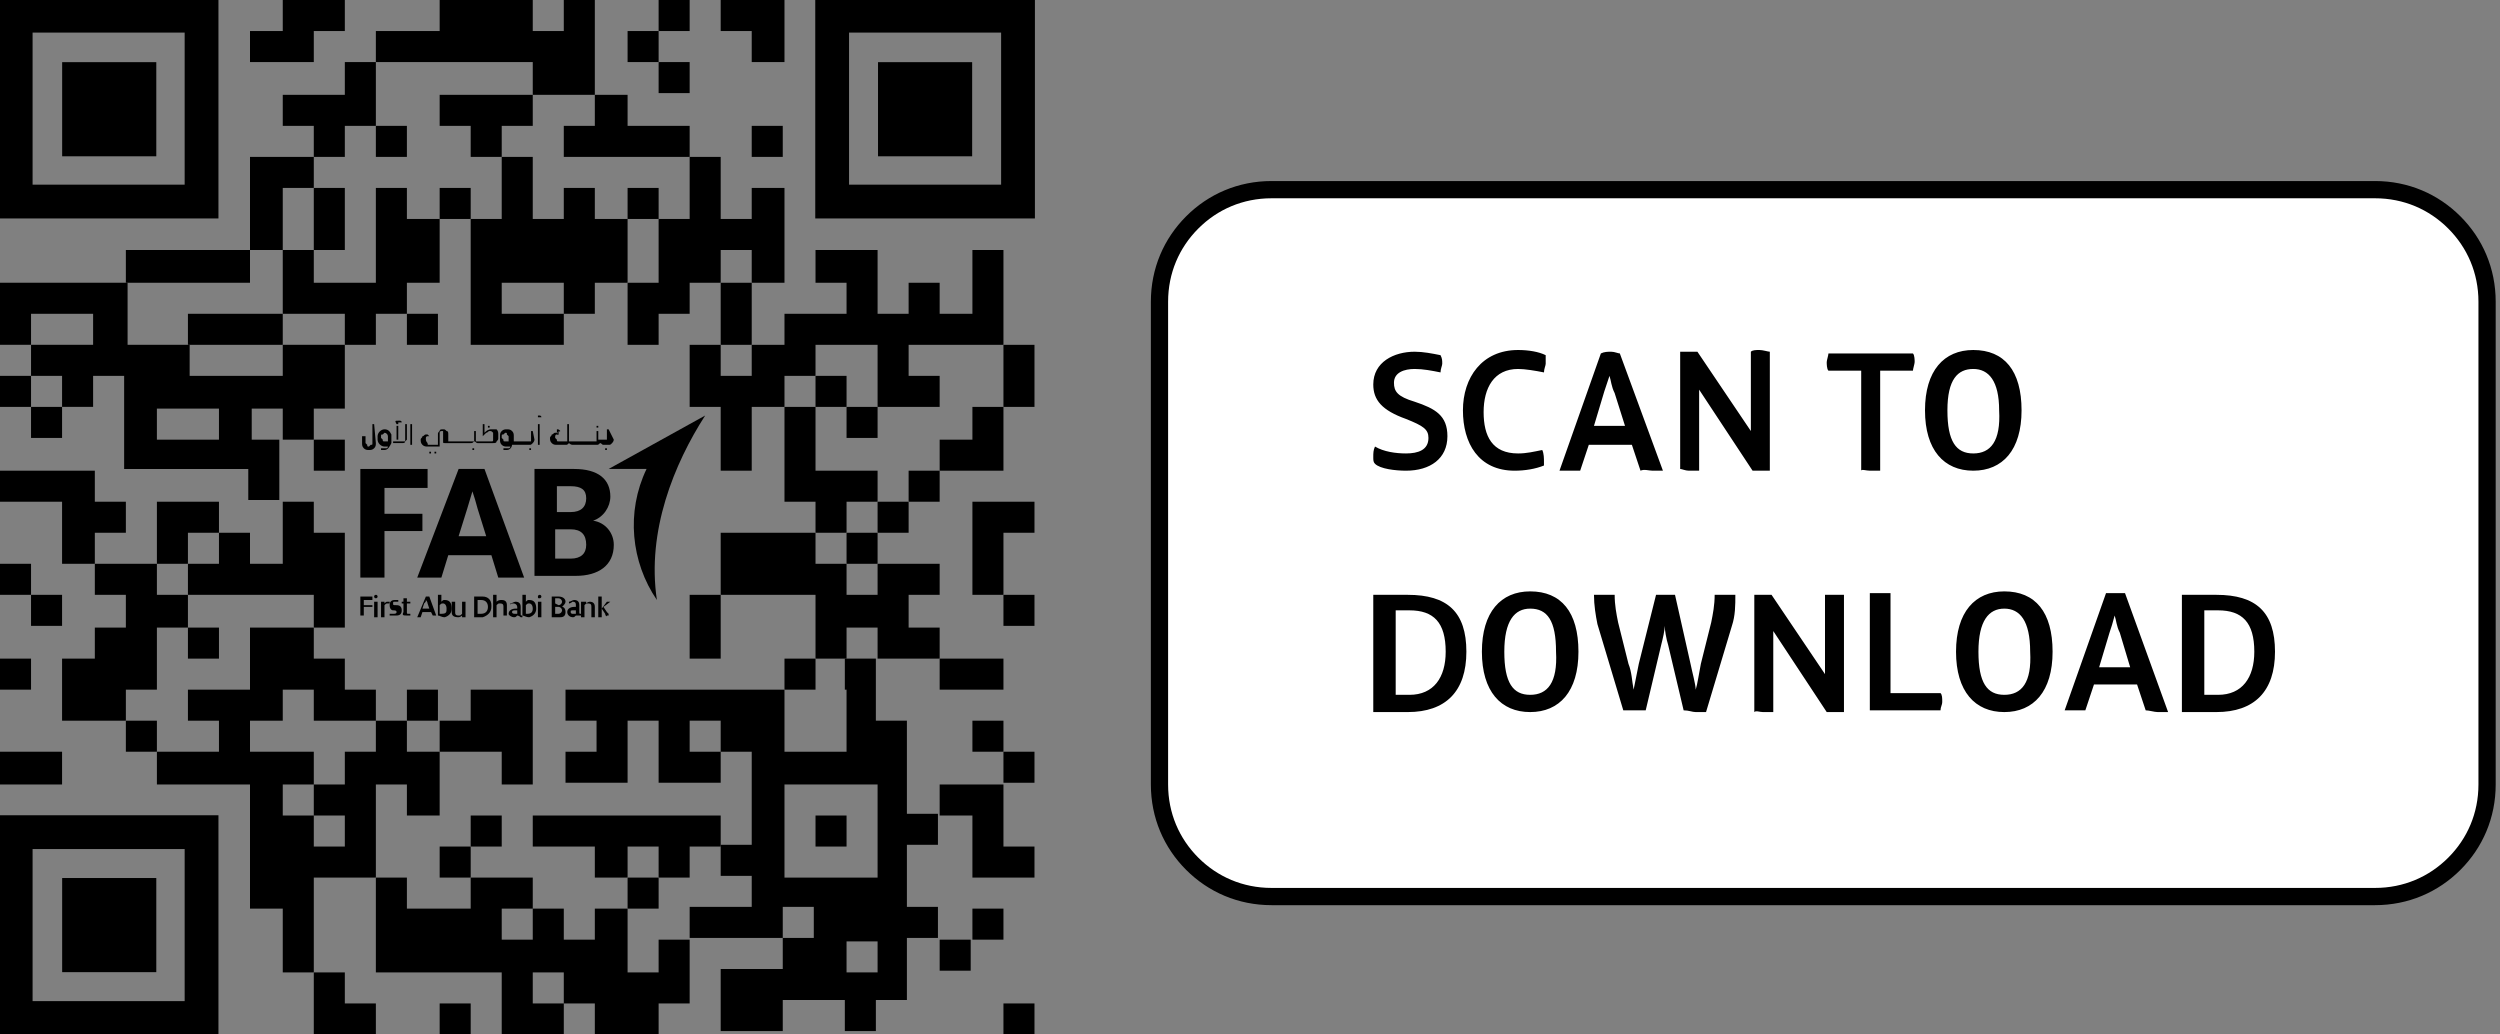 <?xml version="1.0" encoding="utf-8"?>
<!-- Generator: Adobe Illustrator 26.1.0, SVG Export Plug-In . SVG Version: 6.00 Build 0)  -->
<svg version="1.1" id="Layer_1" xmlns="http://www.w3.org/2000/svg" xmlns:xlink="http://www.w3.org/1999/xlink" x="0px" y="0px"
	 width="145px" height="60px" viewBox="0 0 145 60" style="enable-background:new 0 0 145 60;" xml:space="preserve">
<rect x="0" y="0" width="145" height="60" fill="#808080" stroke="none"/>
<style type="text/css">
	.st0{fill:#FFFFFF;stroke:#000000;}
	.st1{fill-rule:evenodd;clip-rule:evenodd;}
	.st2{fill:none;}
</style>
<g id="Group" transform="translate(67.25, 11)">
	<path id="Rectangle" class="st0" d="M70.5,0c1.8,0,3.4,0.7,4.6,1.9S77,4.7,77,6.5l0,0v28c0,1.8-0.7,3.4-1.9,4.6
		c-1.2,1.2-2.8,1.9-4.6,1.9l0,0h-64c-1.8,0-3.4-0.7-4.6-1.9C0.7,37.9,0,36.3,0,34.5l0,0v-28c0-1.8,0.7-3.4,1.9-4.6S4.7,0,6.5,0l0,0
		H70.5z"/>
	<path id="SCANTODOWNLOAD" d="M14.3,16.3c1.4,0,2.4-0.7,2.4-2c0-1.2-0.7-1.6-1.9-2c-1-0.3-1.2-0.6-1.2-1.1c0-0.6,0.6-0.8,1.2-0.8
		c0.5,0,1,0.1,1.5,0.2c0-0.2,0.1-0.4,0.1-0.5c0-0.2,0-0.3-0.1-0.5c-0.5-0.1-1-0.2-1.5-0.2c-1.2,0-2.4,0.6-2.4,1.9
		c0,0.9,0.5,1.5,1.9,2c1,0.4,1.3,0.6,1.3,1.1c0,0.7-0.6,0.9-1.3,0.9c-0.6,0-1.3-0.1-1.8-0.4c-0.1,0.2-0.1,0.4-0.1,0.6
		c0,0.2,0,0.3,0.1,0.4C12.8,16.2,13.7,16.3,14.3,16.3z M20.6,16.3c0.6,0,1.2-0.1,1.7-0.3c0-0.1,0-0.2,0-0.2c0-0.2,0-0.5-0.1-0.7
		c-0.5,0.1-0.9,0.2-1.4,0.2c-1.5,0-2-1-2-2.4s0.6-2.5,2-2.5c0.4,0,1,0.1,1.5,0.2c0-0.2,0.1-0.4,0.1-0.5c0-0.2,0-0.3,0-0.5
		c-0.4-0.2-1-0.3-1.6-0.3c-2.1,0-3.2,1.6-3.2,3.5S18.5,16.3,20.6,16.3z M28.6,16.3c0.3,0,0.5,0,0.6,0l-2.5-6.8
		c-0.1,0-0.3-0.1-0.5-0.1s-0.4,0-0.6,0.1l-2.4,6.8c0.1,0,0.4,0,0.6,0s0.5,0,0.6,0l0.5-1.5h2.5l0.5,1.5
		C28.1,16.2,28.4,16.3,28.6,16.3z M27,13.7h-1.8l0.6-2c0.1-0.3,0.2-0.6,0.3-0.9l0,0c0.1,0.3,0.1,0.6,0.3,1L27,13.7z M30.7,16.3
		c0.2,0,0.5,0,0.6,0v-4.7l3.1,4.7c0.1,0,0.4,0,0.5,0s0.4,0,0.5,0V9.4c-0.1,0-0.4-0.1-0.6-0.1s-0.4,0-0.5,0.1V14l-3.1-4.6
		c-0.1,0-0.4,0-0.5,0s-0.4,0-0.5,0v6.8C30.3,16.2,30.5,16.3,30.7,16.3z M41.2,16.3c0.2,0,0.4,0,0.6,0v-5.8h1.9
		c0-0.1,0.1-0.4,0.1-0.5s0-0.4-0.1-0.5h-4.9c0,0.1-0.1,0.4-0.1,0.5s0,0.4,0.1,0.5h1.9v5.8C40.7,16.2,41,16.3,41.2,16.3z M47.2,16.3
		c1.7,0,2.8-1.2,2.8-3.5s-1-3.5-2.8-3.5c-1.7,0-2.8,1.2-2.8,3.5S45.5,16.3,47.2,16.3z M47.2,15.3c-1,0-1.5-0.7-1.5-2.5
		s0.6-2.4,1.5-2.4s1.5,0.7,1.5,2.4C48.8,14.6,48.2,15.3,47.2,15.3z M14.4,30.3c2.2,0,3.4-1.2,3.4-3.5s-1.1-3.3-3.4-3.3
		c-0.7,0-1.4,0-2,0v6.8C13,30.3,13.7,30.3,14.4,30.3z M14.5,29.3c-0.2,0-0.6,0-0.8,0v-4.9c0.2,0,0.5,0,0.8,0c1.4,0,2.1,0.7,2.1,2.4
		C16.6,28.3,15.9,29.3,14.5,29.3z M21.5,30.3c1.7,0,2.8-1.2,2.8-3.5s-1-3.5-2.8-3.5c-1.7,0-2.8,1.2-2.8,3.5S19.8,30.3,21.5,30.3z
		 M21.5,29.3c-1,0-1.5-0.7-1.5-2.5s0.6-2.5,1.5-2.5c1,0,1.5,0.7,1.5,2.5C23.1,28.6,22.5,29.3,21.5,29.3z M31.1,30.3
		c0.2,0,0.5,0,0.6,0l1.5-5c0.2-0.6,0.2-1.2,0.2-1.8c-0.2,0-0.4,0-0.6,0c-0.2,0-0.4,0-0.6,0c0,0.6-0.1,1.1-0.2,1.6l-0.6,2.4
		c-0.1,0.5-0.2,1.2-0.3,1.5l0,0c0-0.3-0.2-1-0.3-1.5l-0.9-4c-0.2,0-0.4,0-0.6,0s-0.3,0-0.5,0l-1,4c-0.1,0.5-0.2,1-0.3,1.5l0,0
		c-0.1-0.5-0.1-1-0.3-1.5l-0.6-2.4c-0.1-0.5-0.2-1-0.2-1.6c-0.2,0-0.4,0-0.6,0s-0.4,0-0.6,0c0,0.6,0.1,1.2,0.2,1.7l1.5,5
		c0.2,0,0.4,0,0.6,0s0.5,0,0.7,0l0.9-3.8c0.1-0.4,0.2-0.8,0.2-1.1l0,0c0,0.2,0.1,0.8,0.2,1.1l0.9,3.8C30.7,30.2,30.9,30.3,31.1,30.3
		z M35,30.3c0.2,0,0.5,0,0.6,0v-4.7l3.1,4.7c0.1,0,0.4,0,0.5,0c0.2,0,0.4,0,0.5,0v-6.8c-0.1,0-0.4,0-0.6,0s-0.4,0-0.5,0v4.6
		l-3.1-4.6c-0.1,0-0.4,0-0.5,0s-0.4,0-0.5,0v6.8C34.6,30.2,34.8,30.3,35,30.3z M45.3,30.2c0-0.2,0.1-0.3,0.1-0.5s0-0.4-0.1-0.5h-2.9
		v-5.8c-0.2,0-0.4,0-0.6,0c-0.2,0-0.4,0-0.6,0v6.8H45.3z M49,30.3c1.7,0,2.8-1.2,2.8-3.5s-1-3.5-2.8-3.5c-1.7,0-2.8,1.2-2.8,3.5
		S47.3,30.3,49,30.3z M49,29.3c-1,0-1.5-0.7-1.5-2.5s0.6-2.5,1.5-2.5s1.5,0.7,1.5,2.5C50.6,28.6,50,29.3,49,29.3z M57.9,30.3
		c0.3,0,0.5,0,0.6,0L56,23.4c-0.1,0-0.3,0-0.5,0s-0.4,0-0.6,0l-2.4,6.8c0.1,0,0.4,0,0.6,0c0.2,0,0.5,0,0.6,0l0.5-1.5h2.5l0.5,1.5
		C57.4,30.2,57.7,30.3,57.9,30.3z M56.3,27.7h-1.8l0.6-2c0.1-0.3,0.2-0.6,0.3-1l0,0c0.1,0.3,0.1,0.6,0.3,1L56.3,27.7z M61.3,30.3
		c2.2,0,3.4-1.2,3.4-3.5s-1.1-3.3-3.4-3.3c-0.7,0-1.4,0-2,0v6.8C60,30.3,60.6,30.3,61.3,30.3z M61.4,29.3c-0.2,0-0.5,0-0.8,0v-4.9
		c0.2,0,0.5,0,0.8,0c1.4,0,2.1,0.7,2.1,2.4C63.5,28.3,62.8,29.3,61.4,29.3z"/>
</g>
<g>
	<g>
		<g>
			<g id="_3.-Molecules---Stream-3_00000008852689793995492020000014182751112441615035_">
				<g id="Molecules---Video-Component_00000090280911683393510450000009285289270565406112_">
					<g id="Header_00000068666734730132376380000006817123759631224992_">
						<g id="Logo_00000064319475172692673940000018158389400260799166_">
							<path id="Fill-40_00000078028840966723141970000007626036047089942428_" class="st1" d="M40.9,24.1l-5.6,3.1h2.2
								c-1.2,2.5-0.9,5.4,0.6,7.6C37.5,30.8,39.1,26.9,40.9,24.1"/>
							<path id="Fill-42_00000096753327213806832160000003626951012609185943_" class="st1" d="M21.7,35.8h0.2v-0.9h-0.2V35.8z
								 M21.7,34.6c0-0.1,0.1-0.1,0.1-0.1c0.1,0,0.1,0.1,0.1,0.1l0,0c0,0.1-0.1,0.1-0.1,0.1C21.8,34.7,21.7,34.7,21.7,34.6z"/>
							<path id="Fill-44_00000040569123974075858970000017067920935017613496_" class="st1" d="M22.1,34.9h0.2V35
								c0.1-0.1,0.1-0.1,0.2-0.1h0.1V35h-0.1c-0.1,0-0.1,0-0.2,0.1v0.7h-0.2V34.9z"/>
							<path id="Fill-45_00000108275879906792764450000003845789263365556882_" class="st1" d="M22.6,35.7v-0.1c0.1,0,0.2,0,0.2,0
								c0.1,0,0.2,0,0.2-0.1s-0.1-0.1-0.2-0.1c-0.1,0-0.2-0.1-0.2-0.3c0-0.2,0.1-0.3,0.3-0.3c0.1,0,0.1,0,0.2,0v0.1
								c-0.1,0-0.1,0-0.2,0c-0.1,0-0.1,0-0.1,0.1c0,0.1,0,0.1,0.2,0.1s0.3,0.1,0.3,0.3s-0.1,0.3-0.3,0.3
								C22.8,35.7,22.7,35.7,22.6,35.7"/>
							<path id="Fill-46_00000097500760187631159310000014975872064996897163_" class="st1" d="M23.4,35.5v-0.5h-0.1v-0.1h0.1v-0.2
								h0.2v0.2h0.2v0.1h-0.2v0.5c0,0.1,0,0.1,0.1,0.1h0.1v0.1c-0.1,0-0.1,0-0.2,0C23.4,35.7,23.3,35.7,23.4,35.5"/>
							<path id="Fill-47_00000052816740866128395680000008166884409442572707_" class="st1" d="M24.9,35.3L24.8,35
								c0-0.1-0.1-0.2-0.1-0.2l0,0c0,0.1,0,0.1-0.1,0.2l-0.1,0.3H24.9z M24.7,34.6h0.2l0.4,1.1h-0.2L25,35.5h-0.5l-0.1,0.3h-0.2
								L24.7,34.6z"/>
							<path id="Fill-48_00000170269359505928453510000007845286534621976755_" class="st1" d="M25.9,35.3c0-0.2-0.1-0.3-0.2-0.3
								c-0.1,0-0.1,0-0.2,0.1v0.5c0,0,0.1,0,0.1,0C25.9,35.6,25.9,35.5,25.9,35.3 M25.4,35.7v-1.2h0.2v0.4c0.1-0.1,0.1-0.1,0.2-0.1
								c0.3,0,0.4,0.2,0.4,0.5c0,0.2-0.1,0.4-0.4,0.5c0,0,0,0,0,0C25.6,35.8,25.5,35.7,25.4,35.7"/>
							<path id="Fill-49_00000116917189014747602990000000574003708039861945_" class="st1" d="M26.2,35.5v-0.6h0.2v0.6
								c0,0.1,0,0.2,0.2,0.2c0.1,0,0.1,0,0.2-0.1v-0.7h0.2v0.9h-0.2v-0.1c-0.1,0.1-0.2,0.1-0.2,0.1C26.3,35.8,26.2,35.7,26.2,35.5"
								/>
							<path id="Fill-50_00000147922766052658028100000002664294335059618959_" class="st1" d="M27.9,35.6c0.3,0,0.4-0.2,0.4-0.4
								s-0.1-0.4-0.4-0.4h-0.2v0.8H27.9z M27.6,34.6h0.4c0.3,0,0.5,0.2,0.5,0.5c0,0,0,0.1,0,0.1c0,0.3-0.2,0.5-0.5,0.6
								c0,0-0.1,0-0.1,0h-0.4V34.6z"/>
							<path id="Fill-51_00000173126153948662120960000016183505104951983802_" class="st1" d="M28.6,34.5h0.2v0.4
								c0.1-0.1,0.2-0.1,0.3-0.1c0.2,0,0.3,0.1,0.3,0.3v0.6h-0.2v-0.5c0-0.1,0-0.2-0.2-0.2c-0.1,0-0.1,0-0.2,0.1v0.7h-0.2L28.6,34.5
								z"/>
							<path id="Fill-52_00000070836294904178536060000009788294556090193558_" class="st1" d="M30,35.6v-0.2h-0.1
								c-0.1,0-0.2,0-0.2,0.1s0.1,0.1,0.2,0.1C29.9,35.6,29.9,35.6,30,35.6 M30,35.7c-0.1,0.1-0.1,0.1-0.2,0.1
								c-0.1,0-0.3-0.1-0.3-0.2c0,0,0,0,0,0c0-0.2,0.2-0.3,0.4-0.3H30v-0.1c0-0.1-0.1-0.2-0.2-0.2c-0.1,0-0.2,0-0.2,0.1v-0.1
								c0.1,0,0.2-0.1,0.3-0.1c0.2,0,0.3,0.1,0.3,0.3v0.4c0,0.1,0,0.1,0.1,0.1l0,0v0.1c0,0-0.1,0-0.1,0C30.1,35.7,30,35.7,30,35.7"
								/>
							<path id="Fill-53_00000115472442237334509490000003766229145421939093_" class="st1" d="M30.9,35.3c0-0.2-0.1-0.3-0.2-0.3
								c-0.1,0-0.1,0-0.2,0.1v0.5c0,0,0.1,0,0.1,0C30.8,35.6,30.9,35.5,30.9,35.3 M30.3,35.7v-1.2h0.2v0.4c0.1-0.1,0.1-0.1,0.2-0.1
								c0.3,0,0.4,0.2,0.4,0.5c0,0.2-0.1,0.4-0.4,0.5c0,0,0,0,0,0C30.5,35.8,30.4,35.7,30.3,35.7"/>
							<path id="Fill-54_00000003827547016060678290000007281571325614246808_" class="st1" d="M31.2,35.8h0.2v-0.9h-0.2V35.8z
								 M31.2,34.6c0-0.1,0.1-0.1,0.1-0.1c0.1,0,0.1,0.1,0.1,0.1l0,0c0,0.1-0.1,0.1-0.1,0.1C31.2,34.7,31.2,34.7,31.2,34.6z"/>
							<path id="Fill-55_00000168807029576942710460000002356661773480831887_" class="st1" d="M32.4,35.6c0.1,0,0.2-0.1,0.2-0.2
								c0-0.1-0.1-0.2-0.2-0.2h-0.2v0.4H32.4z M32.4,35.1c0.1,0,0.2-0.1,0.2-0.2s-0.1-0.2-0.2-0.2h-0.2v0.3L32.4,35.1z M32,34.6h0.4
								c0.2,0,0.4,0.1,0.4,0.3c0,0.1-0.1,0.2-0.2,0.3l0,0c0.1,0,0.2,0.1,0.2,0.3c0,0.2-0.1,0.3-0.3,0.3c0,0,0,0,0,0H32V34.6z"/>
							<path id="Fill-56_00000013179634156775922810000015754060963252750244_" class="st1" d="M33.4,35.6v-0.2h-0.1
								c-0.2,0-0.2,0-0.2,0.1s0.1,0.1,0.1,0.1C33.3,35.6,33.3,35.6,33.4,35.6 M33.4,35.7c-0.1,0.1-0.1,0.1-0.2,0.1
								c-0.1,0-0.3-0.1-0.3-0.3c0,0,0,0,0,0c0-0.2,0.2-0.3,0.4-0.3h0.1v-0.1c0-0.1,0-0.2-0.2-0.2C33.1,35,33,35,33,35v-0.1
								c0.1,0,0.2-0.1,0.3-0.1c0.2,0,0.3,0.1,0.3,0.3v0.4c0,0.1,0,0.1,0.1,0.1l0,0v0.1c0,0-0.1,0-0.1,0
								C33.5,35.7,33.4,35.7,33.4,35.7"/>
							<path id="Fill-57_00000174585189215350941480000011782383635603352196_" class="st1" d="M33.8,34.9h0.2v0.1
								c0.1-0.1,0.2-0.1,0.2-0.1c0.2,0,0.3,0.1,0.3,0.3v0.6h-0.2v-0.6c0-0.1,0-0.2-0.2-0.2c-0.1,0-0.1,0-0.2,0.1v0.7h-0.2V34.9z"/>
							<path id="Fill-58_00000083049775805002633260000017841656549786073261_" class="st1" d="M35.1,35.6l-0.2-0.3v0.5h-0.2v-1.2
								h0.2v0.7l0.3-0.4h0.2L35,35.2l0.2,0.3c0,0,0.1,0.1,0.1,0.1l0,0v0.1h-0.1C35.2,35.8,35.1,35.7,35.1,35.6"/>
							<polygon id="Fill-59_00000147216363718989132520000014731903097705474709_" class="st1" points="20.9,34.6 21.6,34.6 
								21.6,34.8 21.1,34.8 21.1,35.1 21.6,35.1 21.6,35.2 21.1,35.2 21.1,35.7 20.9,35.7 							"/>
							<path id="Fill-60_00000140697167785934328370000005480593275374886029_" class="st1" d="M30.9,27.2h2.4
								c1.4,0,2.1,0.6,2.1,1.6c0,0.6-0.4,1.2-1,1.4l0,0c0.7,0.1,1.2,0.7,1.2,1.4c0,1.2-0.9,1.8-2.2,1.8h-2.4V27.2z M33.1,29.7
								c0.6,0,0.9-0.3,0.9-0.8c0-0.5-0.3-0.7-0.9-0.7h-0.8v1.5L33.1,29.7z M33.1,32.4c0.6,0,0.9-0.3,0.9-0.8c0-0.6-0.3-0.9-0.9-0.9
								h-0.9v1.7H33.1z"/>
							<path id="Fill-61_00000030484216059773337260000013736499293169334417_" class="st1" d="M26.6,27.2h1.5l2.3,6.3h-1.5
								l-0.4-1.3H26l-0.4,1.3h-1.4L26.6,27.2z M28.2,31.1l-0.5-1.6c-0.1-0.4-0.2-0.7-0.3-1l0,0c-0.1,0.3-0.2,0.7-0.3,1l-0.5,1.6
								H28.2z"/>
							<polygon id="Fill-62_00000074400527955803678720000016336278919841791422_" class="st1" points="20.9,27.2 24.8,27.2 
								24.8,28.3 22.3,28.3 22.3,29.8 24.5,29.8 24.5,30.8 22.3,30.8 22.3,33.5 20.9,33.5 							"/>
							<path id="Fill-63_00000177471071331306191690000000866260889852258479_" class="st1" d="M22.5,25.6h-0.2
								c-0.1,0-0.1,0-0.1-0.1c0,0-0.1-0.1-0.1-0.1v-0.1c0-0.1,0-0.1,0.1-0.1c0,0,0.1-0.1,0.1-0.1c0.1,0,0.2,0.1,0.2,0.2V25.6z
								 M22.3,24.9c-0.2,0-0.4,0.2-0.4,0.4v0.2c0,0.2,0.2,0.4,0.4,0.4h0.2c0,0,0,0.1-0.1,0.1c0,0-0.1,0-0.1,0h-0.2l0,0v0.1l0,0h0.2
								c0.2,0,0.3-0.2,0.4-0.4v-0.5C22.6,25,22.5,24.9,22.3,24.9L22.3,24.9z"/>
							<path id="Fill-64_00000093860866588480053000000007996749742913981873_" class="st1" d="M23.6,24.6h-0.1l0,0v0.9
								c0,0,0,0.1,0,0.1c0,0-0.1,0-0.1,0h-0.6l0,0v0.1l0,0h0.5c0.1,0,0.2,0,0.2-0.1c0,0,0.1-0.1,0.1-0.1V24.6L23.6,24.6"/>
							<path id="Fill-65_00000167396172962615558650000010949989246580595348_" class="st1" d="M23,24.7L23,24.7v0.8l0,0h0.1l0,0
								v-0.8l0,0H23z"/>
							<path id="Fill-66_00000131349758130931011960000013088539824693295284_" class="st1" d="M23,24.6h0.3l0,0l0,0l0,0h-0.2v-0.1
								l0,0l0,0c0,0,0,0,0.1,0l0,0l0,0h0.1l0,0l0,0l0,0c0-0.1-0.1-0.1-0.1-0.1c0,0-0.1,0-0.1,0C22.9,24.4,22.9,24.4,23,24.6L23,24.6
								L23,24.6L23,24.6L23,24.6L23,24.6"/>
							<path id="Fill-67_00000172431175971708780900000006897792540460031885_" class="st1" d="M23.9,24.6h-0.1l0,0v1.2l0,0h0.1l0,0
								V24.6L23.9,24.6"/>
							<path id="Fill-68_00000116206426849181359820000007287453961158681761_" class="st1" d="M25.3,26.2h-0.1l0,0v0.1l0,0h0.1l0,0
								V26.2L25.3,26.2"/>
							<path id="Fill-69_00000018214604345044627090000011364484962214929559_" class="st1" d="M25,26.2h-0.1l0,0v0.1l0,0H25l0,0
								V26.2L25,26.2"/>
							<path id="Fill-70_00000097491958192057582650000007351546783705391771_" class="st1" d="M27.5,26h-0.1l0,0v0.1l0,0h0.1l0,0
								L27.5,26L27.5,26"/>
							<path id="Fill-71_00000141423883268367162210000008376568286897406903_" class="st1" d="M28.6,25.5c0,0.1,0,0.1-0.1,0.1
								c0,0,0,0,0,0H28v-0.3c0.1-0.1,0.1-0.1,0.2-0.2c0.1,0,0.1-0.1,0.2-0.1c0.1,0,0.1,0,0.2,0.1c0,0,0,0.1,0,0.1L28.6,25.5z
								 M28.5,24.9c-0.2,0-0.3,0.1-0.4,0.2v-0.5l0,0h-0.1l0,0v1h-0.3c0,0-0.1,0-0.1,0c0,0,0,0,0,0V25l0,0h-0.1l0,0v0.6l0,0H26v-0.4
								c0-0.1,0-0.2-0.1-0.2c-0.1-0.1-0.1-0.1-0.2-0.1c-0.1,0-0.2,0-0.2,0.1c-0.1,0.1-0.1,0.1-0.1,0.2v0.6h-0.5
								c-0.1,0-0.1,0-0.1-0.1c0,0-0.1-0.1-0.1-0.2c0,0,0-0.1,0-0.1c0,0,0-0.1,0.1-0.1h0.1l0,0l0,0l-0.1-0.1l0,0l0,0h-0.1
								c-0.1,0-0.1,0.1-0.2,0.1c0,0.1-0.1,0.1-0.1,0.2c0,0.1,0,0.2,0.1,0.3c0.1,0.1,0.2,0.1,0.3,0.1h0.6c0,0,0,0,0.1,0
								c0,0,0,0,0-0.1v-0.7c0-0.1,0.1-0.1,0.1-0.1c0,0,0.1,0,0.1,0c0,0,0,0.1,0,0.1v0.5c0,0.1,0,0.1,0.1,0.1l0,0h1.5
								c0.1,0,0.1,0,0.2-0.1c0.1,0,0.1,0.1,0.2,0.1h0.9c0.1,0,0.2,0,0.2-0.1c0.1-0.1,0.1-0.1,0.1-0.2v-0.2c0-0.1,0-0.2-0.1-0.3
								C28.7,24.9,28.6,24.9,28.5,24.9L28.5,24.9z"/>
							<path id="Fill-72_00000119806265989934843520000015296018206588721850_" class="st1" d="M28.3,24.8h0.1l0,0v-0.1l0,0h-0.1
								l0,0V24.8L28.3,24.8"/>
							<path id="Fill-73_00000079458395252393741370000006247474771088631440_" class="st1" d="M29.5,25.6h-0.2
								c-0.1,0-0.1,0-0.1-0.1c0,0-0.1-0.1-0.1-0.1v-0.1c0-0.1,0-0.1,0.1-0.1c0,0,0.1-0.1,0.1-0.1c0.1,0,0.1,0,0.1,0.1
								c0,0,0.1,0.1,0.1,0.1L29.5,25.6z M30.9,25h-0.1l0,0v0.6c0,0,0,0,0,0h0h-1v-0.3c0-0.1,0-0.2-0.1-0.3c-0.1-0.1-0.2-0.1-0.3-0.1
								c-0.1,0-0.2,0-0.3,0.1C29,25.1,29,25.2,29,25.3v0.2c0,0.1,0,0.2,0.1,0.3c0.1,0.1,0.2,0.1,0.3,0.1h0.2c0,0,0,0.1-0.1,0.1
								c0,0-0.1,0-0.1,0h-0.2l0,0v0.1l0,0h0.2c0.2,0,0.3-0.2,0.3-0.3h1c0.1,0,0.1,0,0.2-0.1c0,0,0.1-0.1,0.1-0.2L30.9,25L30.9,25z"
								/>
							<path id="Fill-74_00000026860868119591669150000011677275037877962920_" class="st1" d="M30.8,26h-0.1l0,0v0.1l0,0h0.1l0,0
								V26L30.8,26"/>
							<path id="Fill-75_00000025426071272262864380000003994992989563356584_" class="st1" d="M31.4,24.3h-0.2v-0.1c0,0,0,0,0,0
								l0,0c0,0,0,0,0.1,0l0,0l0,0h0.1l0,0l0,0l0,0c0-0.1-0.1-0.1-0.1-0.1c0,0-0.1,0-0.1,0c0,0,0,0.1,0,0.1v0.1H31l0,0v0l0,0
								L31.4,24.3L31.4,24.3L31.4,24.3L31.4,24.3"/>
							<path id="Fill-76_00000101093194549756590040000005060904474255626886_" class="st1" d="M31.3,24.6h-0.1l0,0v1.2l0,0h0.1l0,0
								V24.6L31.3,24.6"/>
							<path id="Fill-77_00000070811487439047807710000013463138859409904815_" class="st1" d="M32.3,25.2h0.3l0,0v0l0,0h-0.2V25
								l0,0l0,0 M32.5,25L32.5,25L32.5,25L32.5,25L32.5,25L32.5,25C32.5,25,32.4,24.9,32.5,25c-0.1-0.1-0.1-0.1-0.2-0.1
								c0,0,0,0.1,0,0.1v0.1l0,0l0,0v0l0,0"/>
							<path id="Fill-78_00000088843433907251164670000006946303571634136706_" class="st1" d="M34.6,24.8h0.1l0,0v-0.1l0,0h-0.1
								l0,0V24.8L34.6,24.8"/>
							<path id="Fill-79_00000170982331674192881200000006850884566635506322_" class="st1" d="M35.3,24.9h-0.1l0,0v0.6c0,0,0,0,0,0
								h0h-0.4h-0.1l0,0V25l0,0h-0.1l0,0v0.6c0,0,0,0,0,0l0,0h-1.5H33v-1l0,0h-0.1l0,0v1c0,0,0,0,0,0h0h-0.5c-0.1,0-0.1,0-0.1-0.1
								c0,0-0.1-0.1-0.1-0.1c0,0,0-0.1,0-0.1c0,0,0-0.1,0.1-0.1h0.1l0,0l0,0l-0.1-0.1l0,0l0,0h-0.1c-0.1,0-0.1,0.1-0.2,0.1
								c0,0.1-0.1,0.1-0.1,0.2c0,0.1,0,0.2,0.1,0.3c0.1,0.1,0.2,0.1,0.3,0.1h0.5c0.1,0,0.1,0,0.2-0.1c0,0,0.1,0.1,0.2,0.1h1.4
								c0.1,0,0.1,0,0.2-0.1c0.1,0,0.1,0.1,0.2,0.1h0.3c0.1,0,0.1,0,0.2-0.1c0,0,0.1-0.1,0.1-0.2L35.3,24.9L35.3,24.9"/>
							<path id="Fill-80_00000056408706715878261930000002253996034397622176_" class="st1" d="M21.7,24.6h-0.1l0,0v1.1
								c0,0.1,0,0.1-0.1,0.1c0,0-0.1,0.1-0.1,0.1c-0.1,0-0.1,0-0.1-0.1c0,0-0.1-0.1-0.1-0.1v-0.4l0,0H21l0,0v0.4
								c0,0.1,0,0.2,0.1,0.3c0.1,0.1,0.2,0.1,0.3,0.1c0.1,0,0.2,0,0.3-0.1c0.1-0.1,0.1-0.2,0.1-0.3L21.7,24.6L21.7,24.6"/>
							<path id="Fill-81_00000091693556430392454940000003326213172484284582_" class="st1" d="M35.2,26h-0.1l0,0v0.1l0,0h0.1l0,0
								V26L35.2,26"/>
						</g>
					</g>
				</g>
			</g>
		</g>
	</g>
	<g transform="translate(70,70)">
		<g>
			<rect x="-31.8" y="-70" width="1.8" height="1.8"/>
			<polygon points="-51.8,-66.4 -51.8,-68.2 -50,-68.2 -50,-70 -51.8,-70 -53.6,-70 -53.6,-68.2 -55.5,-68.2 -55.5,-66.4 
				-53.6,-66.4 			"/>
			<polygon points="-44.5,-66.4 -42.7,-66.4 -40.9,-66.4 -39.1,-66.4 -39.1,-64.5 -37.3,-64.5 -35.5,-64.5 -35.5,-66.4 -35.5,-68.2 
				-35.5,-70 -37.3,-70 -37.3,-68.2 -39.1,-68.2 -39.1,-70 -40.9,-70 -42.7,-70 -44.5,-70 -44.5,-68.2 -46.4,-68.2 -48.2,-68.2 
				-48.2,-66.4 -46.4,-66.4 			"/>
			<rect x="-33.6" y="-68.2" width="1.8" height="1.8"/>
			<polygon points="-26.4,-66.4 -24.5,-66.4 -24.5,-68.2 -24.5,-70 -26.4,-70 -28.2,-70 -28.2,-68.2 -26.4,-68.2 			"/>
			<rect x="-31.8" y="-66.4" width="1.8" height="1.8"/>
			<polygon points="-39.1,-62.7 -39.1,-64.5 -40.9,-64.5 -42.7,-64.5 -44.5,-64.5 -44.5,-62.7 -42.7,-62.7 -42.7,-60.9 -40.9,-60.9 
				-40.9,-62.7 			"/>
			<polygon points="-50,-62.7 -48.2,-62.7 -48.2,-64.5 -48.2,-66.4 -50,-66.4 -50,-64.5 -51.8,-64.5 -53.6,-64.5 -53.6,-62.7 
				-51.8,-62.7 -51.8,-60.9 -50,-60.9 			"/>
			<rect x="-48.2" y="-62.7" width="1.8" height="1.8"/>
			<polygon points="-37.3,-62.7 -37.3,-60.9 -35.5,-60.9 -33.6,-60.9 -31.8,-60.9 -30,-60.9 -30,-62.7 -31.8,-62.7 -33.6,-62.7 
				-33.6,-64.5 -35.5,-64.5 -35.5,-62.7 			"/>
			<rect x="-26.4" y="-62.7" width="1.8" height="1.8"/>
			<polygon points="-46.4,-59.1 -48.2,-59.1 -48.2,-57.3 -48.2,-55.5 -48.2,-53.6 -50,-53.6 -51.8,-53.6 -51.8,-55.5 -53.6,-55.5 
				-53.6,-53.6 -53.6,-51.8 -51.8,-51.8 -50,-51.8 -50,-50 -48.2,-50 -48.2,-51.8 -46.4,-51.8 -46.4,-53.6 -44.5,-53.6 -44.5,-55.5 
				-44.5,-57.3 -46.4,-57.3 			"/>
			<rect x="-44.5" y="-59.1" width="1.8" height="1.8"/>
			<rect x="-33.6" y="-59.1" width="1.8" height="1.8"/>
			<polygon points="-30,-57.3 -31.8,-57.3 -31.8,-55.5 -31.8,-53.6 -33.6,-53.6 -33.6,-51.8 -33.6,-50 -31.8,-50 -31.8,-51.8 
				-30,-51.8 -30,-53.6 -28.2,-53.6 -28.2,-55.5 -26.4,-55.5 -26.4,-53.6 -24.5,-53.6 -24.5,-55.5 -24.5,-57.3 -24.5,-59.1 
				-26.4,-59.1 -26.4,-57.3 -28.2,-57.3 -28.2,-59.1 -28.2,-60.9 -30,-60.9 -30,-59.1 			"/>
			<polygon points="-53.6,-57.3 -53.6,-59.1 -51.8,-59.1 -51.8,-60.9 -53.6,-60.9 -55.5,-60.9 -55.5,-59.1 -55.5,-57.3 -55.5,-55.5 
				-53.6,-55.5 			"/>
			<polygon points="-51.8,-55.5 -50,-55.5 -50,-57.3 -50,-59.1 -51.8,-59.1 -51.8,-57.3 			"/>
			<polygon points="-33.6,-57.3 -35.5,-57.3 -35.5,-59.1 -37.3,-59.1 -37.3,-57.3 -39.1,-57.3 -39.1,-59.1 -39.1,-60.9 -40.9,-60.9 
				-40.9,-59.1 -40.9,-57.3 -42.7,-57.3 -42.7,-55.5 -42.7,-53.6 -42.7,-51.8 -42.7,-50 -40.9,-50 -39.1,-50 -37.3,-50 -37.3,-51.8 
				-39.1,-51.8 -40.9,-51.8 -40.9,-53.6 -39.1,-53.6 -37.3,-53.6 -37.3,-51.8 -35.5,-51.8 -35.5,-53.6 -33.6,-53.6 -33.6,-55.5 			
				"/>
			<polygon points="-59.1,-53.6 -57.3,-53.6 -55.5,-53.6 -55.5,-55.5 -57.3,-55.5 -59.1,-55.5 -60.9,-55.5 -62.7,-55.5 -62.7,-53.6 
				-60.9,-53.6 			"/>
			<polygon points="-28.2,-51.8 -28.2,-50 -26.4,-50 -26.4,-51.8 -26.4,-53.6 -28.2,-53.6 			"/>
			<polygon points="-55.5,-51.8 -57.3,-51.8 -59.1,-51.8 -59.1,-50 -57.3,-50 -55.5,-50 -53.6,-50 -53.6,-51.8 			"/>
			<rect x="-46.4" y="-51.8" width="1.8" height="1.8"/>
			<polygon points="-11.8,-50 -11.8,-48.2 -11.8,-46.4 -10,-46.4 -10,-48.2 -10,-50 			"/>
			<rect x="-70" y="-48.2" width="1.8" height="1.8"/>
			<polygon points="-28.2,-48.2 -28.2,-50 -30,-50 -30,-48.2 -30,-46.4 -28.2,-46.4 -28.2,-44.5 -28.2,-42.7 -26.4,-42.7 
				-26.4,-44.5 -26.4,-46.4 -24.5,-46.4 -24.5,-48.2 -22.7,-48.2 -22.7,-50 -20.9,-50 -19.1,-50 -19.1,-48.2 -19.1,-46.4 
				-17.3,-46.4 -15.5,-46.4 -15.5,-48.2 -17.3,-48.2 -17.3,-50 -15.5,-50 -13.6,-50 -11.8,-50 -11.8,-51.8 -11.8,-53.6 -11.8,-55.5 
				-13.6,-55.5 -13.6,-53.6 -13.6,-51.8 -15.5,-51.8 -15.5,-53.6 -17.3,-53.6 -17.3,-51.8 -19.1,-51.8 -19.1,-53.6 -19.1,-55.5 
				-20.9,-55.5 -22.7,-55.5 -22.7,-53.6 -20.9,-53.6 -20.9,-51.8 -22.7,-51.8 -24.5,-51.8 -24.5,-50 -26.4,-50 -26.4,-48.2 			"/>
			<rect x="-22.7" y="-48.2" width="1.8" height="1.8"/>
			<rect x="-68.2" y="-46.4" width="1.8" height="1.8"/>
			<polygon points="-24.5,-44.5 -24.5,-42.7 -24.5,-40.9 -22.7,-40.9 -22.7,-39.1 -20.9,-39.1 -20.9,-40.9 -19.1,-40.9 -19.1,-42.7 
				-20.9,-42.7 -22.7,-42.7 -22.7,-44.5 -22.7,-46.4 -24.5,-46.4 			"/>
			<rect x="-20.9" y="-46.4" width="1.8" height="1.8"/>
			<polygon points="-13.6,-44.5 -15.5,-44.5 -15.5,-42.7 -13.6,-42.7 -11.8,-42.7 -11.8,-44.5 -11.8,-46.4 -13.6,-46.4 			"/>
			<path d="M-53.6-44.5h-1.8v-1.8h1.8V-44.5h1.8v-1.8h1.8v-1.8V-50h-1.8h-1.8v1.8h-1.8h-1.8h-1.8V-50h-1.8h-1.8v-1.8v-1.8h-1.8h-1.8
				h-1.8H-70v1.8v1.8h1.8v-1.8h1.8h1.8v1.8h-1.8h-1.8v1.8h1.8v1.8h1.8v-1.8h1.8v1.8v1.8v1.8h1.8h1.8h1.8h1.8v1.8h1.8v-1.8V-44.5z
				 M-59.1-44.5h-1.8v-1.8h1.8h1.8v1.8H-59.1z"/>
			<rect x="-51.8" y="-44.5" width="1.8" height="1.8"/>
			<rect x="-17.3" y="-42.7" width="1.8" height="1.8"/>
			<polygon points="-62.7,-39.1 -62.7,-40.9 -64.5,-40.9 -64.5,-42.7 -66.4,-42.7 -68.2,-42.7 -70,-42.7 -70,-40.9 -68.2,-40.9 
				-66.4,-40.9 -66.4,-39.1 -66.4,-37.3 -64.5,-37.3 -64.5,-39.1 			"/>
			<rect x="-19.1" y="-40.9" width="1.8" height="1.8"/>
			<polygon points="-13.6,-40.9 -13.6,-39.1 -13.6,-37.3 -13.6,-35.5 -11.8,-35.5 -11.8,-37.3 -11.8,-39.1 -10,-39.1 -10,-40.9 
				-11.8,-40.9 			"/>
			<polygon points="-59.1,-39.1 -57.3,-39.1 -57.3,-40.9 -59.1,-40.9 -60.9,-40.9 -60.9,-39.1 -60.9,-37.3 -59.1,-37.3 			"/>
			<rect x="-20.9" y="-39.1" width="1.8" height="1.8"/>
			<rect x="-70" y="-37.3" width="1.8" height="1.8"/>
			<polygon points="-59.1,-37.3 -59.1,-35.5 -57.3,-35.5 -55.5,-35.5 -53.6,-35.5 -51.8,-35.5 -51.8,-33.6 -50,-33.6 -50,-35.5 
				-50,-37.3 -50,-39.1 -51.8,-39.1 -51.8,-40.9 -53.6,-40.9 -53.6,-39.1 -53.6,-37.3 -55.5,-37.3 -55.5,-39.1 -57.3,-39.1 
				-57.3,-37.3 			"/>
			<rect x="-68.2" y="-35.5" width="1.8" height="1.8"/>
			<polygon points="-30,-33.6 -30,-31.8 -28.2,-31.8 -28.2,-33.6 -28.2,-35.5 -30,-35.5 			"/>
			<polygon points="-20.9,-35.5 -20.9,-37.3 -22.7,-37.3 -22.7,-39.1 -24.5,-39.1 -26.4,-39.1 -28.2,-39.1 -28.2,-37.3 -28.2,-35.5 
				-26.4,-35.5 -24.5,-35.5 -22.7,-35.5 -22.7,-33.6 -22.7,-31.8 -20.9,-31.8 -20.9,-33.6 -19.1,-33.6 -19.1,-31.8 -17.3,-31.8 
				-15.5,-31.8 -15.5,-33.6 -17.3,-33.6 -17.3,-35.5 -15.5,-35.5 -15.5,-37.3 -17.3,-37.3 -19.1,-37.3 -19.1,-35.5 			"/>
			<rect x="-11.8" y="-35.5" width="1.8" height="1.8"/>
			<rect x="-59.1" y="-33.6" width="1.8" height="1.8"/>
			<rect x="-70" y="-31.8" width="1.8" height="1.8"/>
			<polygon points="-60.9,-30 -60.9,-31.8 -60.9,-33.6 -59.1,-33.6 -59.1,-35.5 -60.9,-35.5 -60.9,-37.3 -62.7,-37.3 -64.5,-37.3 
				-64.5,-35.5 -62.7,-35.5 -62.7,-33.6 -64.5,-33.6 -64.5,-31.8 -66.4,-31.8 -66.4,-30 -66.4,-28.2 -64.5,-28.2 -62.7,-28.2 
				-62.7,-30 			"/>
			<rect x="-24.5" y="-31.8" width="1.8" height="1.8"/>
			<path d="M-20.9-30v1.8v1.8h-1.8h-1.8v-1.8V-30h-1.8h-1.8H-30h-1.8h-1.8h-1.8h-1.8v1.8h1.8v1.8h-1.8v1.8h1.8h1.8v-1.8v-1.8h1.8
				v1.8v1.8h1.8h1.8v-1.8H-30v-1.8h1.8v1.8h1.8v1.8v1.8v1.8h-1.8v1.8h1.8v1.8h-1.8H-30v1.8h1.8h1.8h1.8v-1.8h1.8v1.8h-1.8v1.8h-1.8
				h-1.8v1.8v1.8h1.8h1.8v-1.8h1.8h1.8v1.8h1.8v-1.8h1.8v-1.8v-1.8h1.8v-1.8h-1.8v-1.8v-1.8h1.8v-1.8h-1.8v-1.8v-1.8v-1.8h-1.8V-30
				v-1.8h-1.8V-30z M-19.1-13.6h-1.8v-1.8h1.8V-13.6z M-19.1-22.7v1.8v1.8h-1.8h-1.8h-1.8v-1.8v-1.8v-1.8h1.8h1.8h1.8V-22.7z"/>
			<polygon points="-13.6,-30 -11.8,-30 -11.8,-31.8 -13.6,-31.8 -15.5,-31.8 -15.5,-30 			"/>
			<rect x="-46.4" y="-30" width="1.8" height="1.8"/>
			<rect x="-62.7" y="-28.2" width="1.8" height="1.8"/>
			<polygon points="-42.7,-26.4 -40.9,-26.4 -40.9,-24.5 -39.1,-24.5 -39.1,-26.4 -39.1,-28.2 -39.1,-30 -40.9,-30 -42.7,-30 
				-42.7,-28.2 -44.5,-28.2 -44.5,-26.4 			"/>
			<rect x="-13.6" y="-28.2" width="1.8" height="1.8"/>
			<polygon points="-70,-26.4 -70,-24.5 -68.2,-24.5 -66.4,-24.5 -66.4,-26.4 -68.2,-26.4 			"/>
			<rect x="-11.8" y="-26.4" width="1.8" height="1.8"/>
			<polygon points="-48.2,-22.7 -48.2,-24.5 -46.4,-24.5 -46.4,-22.7 -44.5,-22.7 -44.5,-24.5 -44.5,-26.4 -46.4,-26.4 -46.4,-28.2 
				-48.2,-28.2 -48.2,-26.4 -50,-26.4 -50,-24.5 -51.8,-24.5 -51.8,-22.7 -50,-22.7 -50,-20.9 -51.8,-20.9 -51.8,-22.7 -53.6,-22.7 
				-53.6,-24.5 -51.8,-24.5 -51.8,-26.4 -53.6,-26.4 -55.5,-26.4 -55.5,-28.2 -53.6,-28.2 -53.6,-30 -51.8,-30 -51.8,-28.2 
				-50,-28.2 -48.2,-28.2 -48.2,-30 -50,-30 -50,-31.8 -51.8,-31.8 -51.8,-33.6 -53.6,-33.6 -55.5,-33.6 -55.5,-31.8 -55.5,-30 
				-57.3,-30 -59.1,-30 -59.1,-28.2 -57.3,-28.2 -57.3,-26.4 -59.1,-26.4 -60.9,-26.4 -60.9,-24.5 -59.1,-24.5 -57.3,-24.5 
				-55.5,-24.5 -55.5,-22.7 -55.5,-20.9 -55.5,-19.1 -55.5,-17.3 -53.6,-17.3 -53.6,-15.5 -53.6,-13.6 -51.8,-13.6 -51.8,-15.5 
				-51.8,-17.3 -51.8,-19.1 -50,-19.1 -48.2,-19.1 -48.2,-20.9 			"/>
			<rect x="-42.7" y="-22.7" width="1.8" height="1.8"/>
			<polygon points="-30,-22.7 -31.8,-22.7 -33.6,-22.7 -35.5,-22.7 -37.3,-22.7 -39.1,-22.7 -39.1,-20.9 -37.3,-20.9 -35.5,-20.9 
				-35.5,-19.1 -33.6,-19.1 -33.6,-20.9 -31.8,-20.9 -31.8,-19.1 -30,-19.1 -30,-20.9 -28.2,-20.9 -28.2,-22.7 			"/>
			<rect x="-22.7" y="-22.7" width="1.8" height="1.8"/>
			<polygon points="-13.6,-20.9 -13.6,-19.1 -11.8,-19.1 -10,-19.1 -10,-20.9 -11.8,-20.9 -11.8,-22.7 -11.8,-24.5 -13.6,-24.5 
				-15.5,-24.5 -15.5,-22.7 -13.6,-22.7 			"/>
			<rect x="-44.5" y="-20.9" width="1.8" height="1.8"/>
			<rect x="-33.6" y="-19.1" width="1.8" height="1.8"/>
			<rect x="-13.6" y="-17.3" width="1.8" height="1.8"/>
			<polygon points="-31.8,-13.6 -33.6,-13.6 -33.6,-15.5 -33.6,-17.3 -35.5,-17.3 -35.5,-15.5 -37.3,-15.5 -37.3,-17.3 -39.1,-17.3 
				-39.1,-15.5 -40.9,-15.5 -40.9,-17.3 -39.1,-17.3 -39.1,-19.1 -40.9,-19.1 -42.7,-19.1 -42.7,-17.3 -44.5,-17.3 -46.4,-17.3 
				-46.4,-19.1 -48.2,-19.1 -48.2,-17.3 -48.2,-15.5 -48.2,-13.6 -46.4,-13.6 -44.5,-13.6 -42.7,-13.6 -40.9,-13.6 -40.9,-11.8 
				-40.9,-10 -39.1,-10 -37.3,-10 -37.3,-11.8 -39.1,-11.8 -39.1,-13.6 -37.3,-13.6 -37.3,-11.8 -35.5,-11.8 -35.5,-10 -33.6,-10 
				-31.8,-10 -31.8,-11.8 -30,-11.8 -30,-13.6 -30,-15.5 -31.8,-15.5 			"/>
			<rect x="-15.5" y="-15.5" width="1.8" height="1.8"/>
			<polygon points="-51.8,-10 -50,-10 -48.2,-10 -48.2,-11.8 -50,-11.8 -50,-13.6 -51.8,-13.6 -51.8,-11.8 			"/>
			<rect x="-44.5" y="-11.8" width="1.8" height="1.8"/>
			<rect x="-11.8" y="-11.8" width="1.8" height="1.8"/>
		</g>
		<g transform="translate(0,0) scale(2.45, 2.45)">
			<g transform="">
				<g>
					<rect x="-27.8" y="-27.8" class="st2" width="3.6" height="3.6"/>
					<path d="M-24.2-28.6h-3.6h-0.8v0.8v3.6v0.8h0.8h3.6h0.8v-0.8v-3.6v-0.8H-24.2z M-24.2-24.2h-3.6v-3.6h3.6V-24.2z"/>
				</g>
			</g>
		</g>
		<g transform="translate(910,0) scale(2.45, 2.45)">
			<g transform="">
				<g>
					<rect x="-379.9" y="-27.8" class="st2" width="3.6" height="3.6"/>
					<path d="M-376.3-28.6h-3.6h-0.8v0.8v3.6v0.8h0.8h3.6h0.8v-0.8v-3.6v-0.8H-376.3z M-376.3-24.2h-3.6v-3.6h3.6V-24.2z"/>
				</g>
			</g>
		</g>
		<g transform="translate(0,910) scale(2.45, 2.45)">
			<g transform="">
				<g>
					<rect x="-27.8" y="-379.9" class="st2" width="3.6" height="3.6"/>
					<path d="M-24.2-380.7h-3.6h-0.8v0.8v3.6v0.8h0.8h3.6h0.8v-0.8v-3.6v-0.8H-24.2z M-24.2-376.3h-3.6v-3.6h3.6V-376.3z"/>
				</g>
			</g>
		</g>
		<g transform="translate(70,70) scale(1.05, 1.05)">
			<g transform="">
				<rect x="-129.9" y="-129.9" width="5.2" height="5.2"/>
			</g>
		</g>
		<g transform="translate(980,70) scale(1.05, 1.05)">
			<g transform="">
				<rect x="-951.5" y="-129.9" width="5.2" height="5.2"/>
			</g>
		</g>
		<g transform="translate(70,980) scale(1.05, 1.05)">
			<g transform="">
				<rect x="-129.9" y="-951.5" width="5.2" height="5.2"/>
			</g>
		</g>
	</g>
</g>
</svg>
